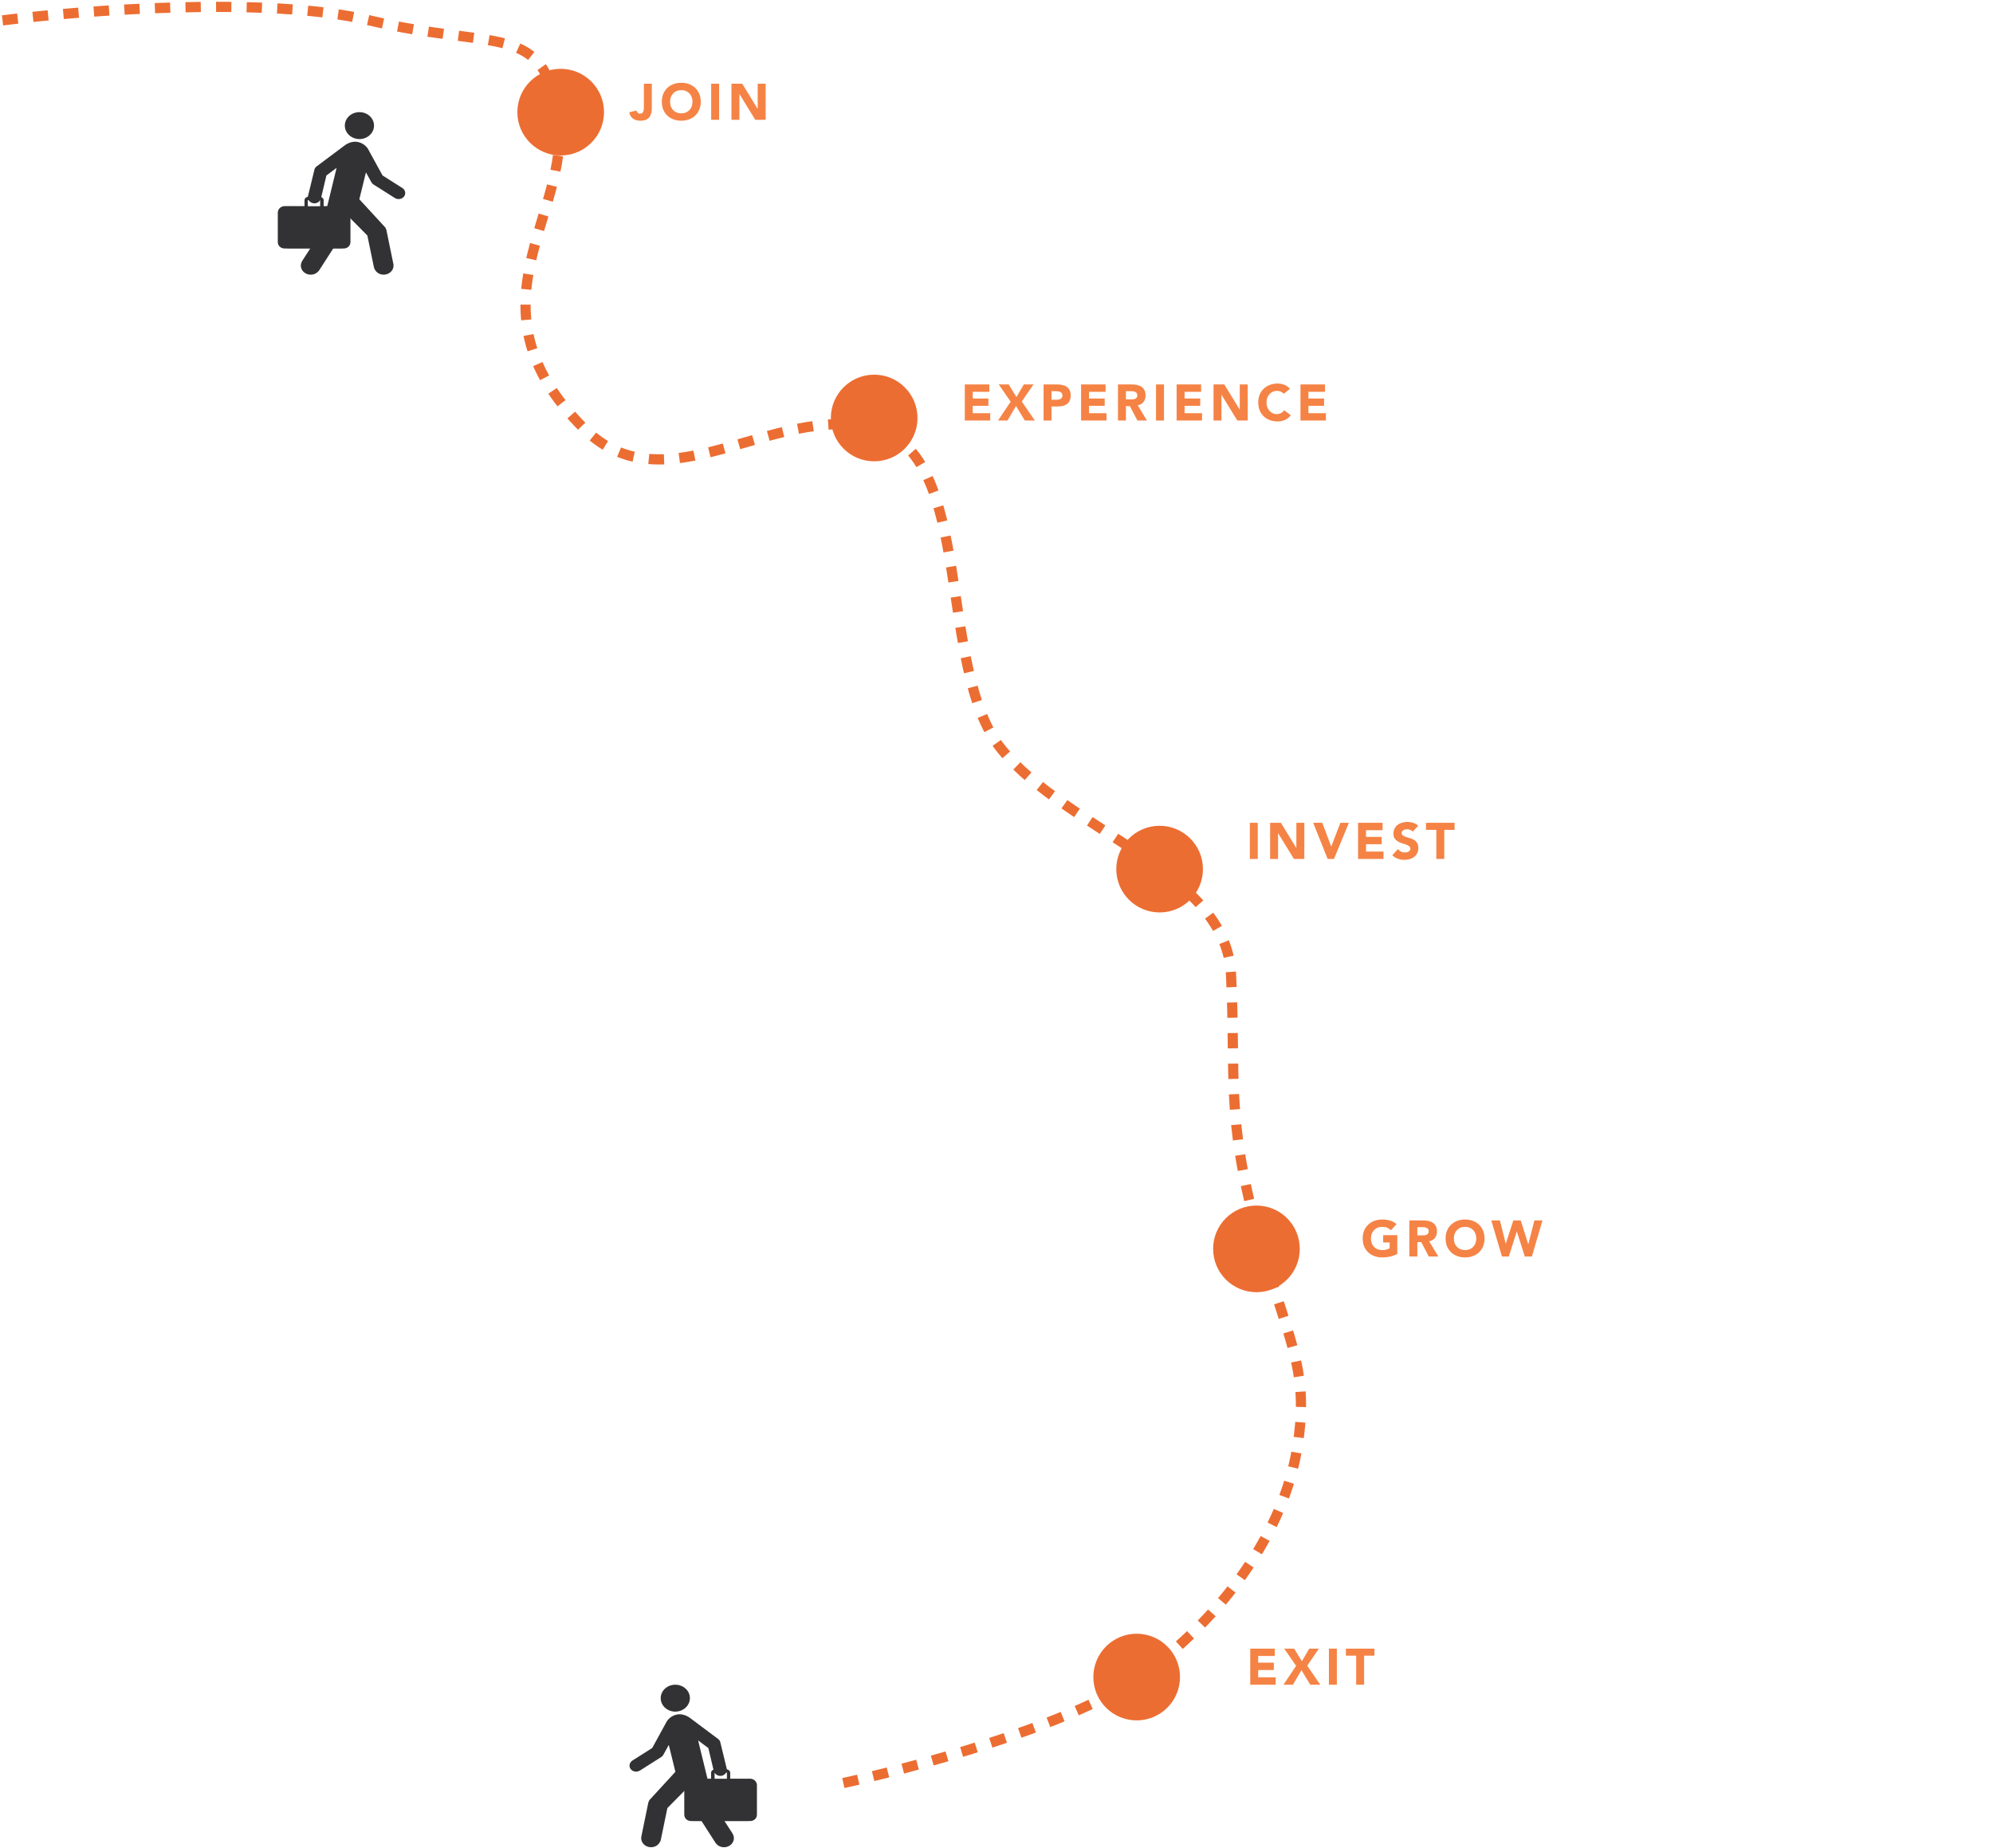 <svg width="782" height="725" viewBox="0 0 782 725" fill="none" xmlns="http://www.w3.org/2000/svg">
<path d="M140.572 54.554C143.727 54.785 146.489 52.6 146.74 49.702C146.991 46.795 144.641 44.248 141.487 44.017C138.322 43.785 135.56 45.952 135.319 48.859C135.078 51.767 137.428 54.313 140.583 54.544L140.572 54.554Z" fill="#323234"/>
<path d="M135.721 56.72C136.846 56.007 138.232 55.517 139.739 55.618C141.708 55.776 143.335 56.887 144.299 58.266L150.085 68.831L157.971 73.831C158.654 74.303 159.046 75.09 158.996 75.923C158.885 77.229 157.63 78.21 156.193 78.099C155.781 78.081 155.44 77.923 155.018 77.747L146.409 72.294C146.148 72.081 145.937 71.859 145.766 71.581L143.586 67.627L140.994 78.173L151.17 89.247C151.401 89.599 151.552 89.978 151.642 90.377L154.385 103.747C154.365 104.043 154.425 104.237 154.405 104.478C154.234 106.45 152.366 107.913 150.226 107.756C148.468 107.635 147.142 106.413 146.73 104.932L144.139 92.395L135.881 84.062L133.953 92.191C133.892 92.571 133.35 93.376 133.179 93.71L125.263 106.024C124.46 107.154 123.144 107.876 121.617 107.765C119.477 107.608 117.88 105.885 118.051 103.913C118.101 103.358 118.352 102.784 118.573 102.376L125.946 90.969L132.074 65.859L128.066 68.859L125.946 77.803C125.665 78.933 124.53 79.877 123.184 79.775C121.768 79.673 120.693 78.534 120.803 77.21C120.823 77.109 120.843 76.997 120.864 76.895L123.395 66.47C123.526 65.998 123.807 65.618 124.189 65.322L135.701 56.711L135.721 56.72Z" fill="#323234"/>
<path d="M134.827 80.877H126.991V78.581C126.991 77.71 126.147 77.155 125.153 77.155H121.306C120.311 77.155 119.477 77.71 119.477 78.581V80.877H111.682C110.286 80.877 109 81.969 109 83.405V94.96C109 96.571 110.326 97.497 111.682 97.497H112.596V97.525H134.354V97.497H134.827C136.193 97.497 137.509 96.571 137.509 94.96V83.405C137.509 81.96 136.223 80.877 134.827 80.877ZM125.615 80.905H120.783V78.507H125.615V80.905Z" fill="#323234"/>
<path d="M265.428 671.554C262.273 671.785 259.511 669.6 259.26 666.702C259.009 663.795 261.359 661.248 264.513 661.017C267.678 660.785 270.44 662.952 270.681 665.859C270.922 668.767 268.572 671.313 265.417 671.544L265.428 671.554Z" fill="#323234"/>
<path d="M270.279 673.72C269.154 673.007 267.768 672.517 266.261 672.619C264.292 672.776 262.665 673.887 261.701 675.267L255.915 685.831L248.029 690.831C247.346 691.303 246.954 692.09 247.004 692.924C247.115 694.229 248.371 695.211 249.807 695.099C250.219 695.081 250.56 694.924 250.982 694.748L259.591 689.294C259.852 689.081 260.063 688.859 260.234 688.581L262.414 684.628L265.006 695.174L254.83 706.247C254.599 706.599 254.448 706.979 254.358 707.377L251.615 720.747C251.635 721.043 251.575 721.238 251.595 721.478C251.766 723.45 253.634 724.913 255.774 724.756C257.532 724.636 258.858 723.413 259.27 721.932L261.861 709.395L270.119 701.062L272.047 709.192C272.108 709.571 272.65 710.377 272.821 710.71L280.737 723.025C281.54 724.154 282.856 724.876 284.383 724.765C286.523 724.608 288.12 722.886 287.949 720.914C287.899 720.358 287.648 719.784 287.427 719.377L280.054 707.969L273.926 682.859L277.934 685.859L280.054 694.803C280.335 695.933 281.47 696.877 282.816 696.775C284.232 696.673 285.307 695.535 285.197 694.211C285.177 694.109 285.157 693.998 285.136 693.896L282.605 683.47C282.474 682.998 282.193 682.618 281.811 682.322L270.299 673.711L270.279 673.72Z" fill="#323234"/>
<path d="M271.173 697.877H279.009V695.581C279.009 694.71 279.853 694.155 280.847 694.155H284.694C285.689 694.155 286.523 694.71 286.523 695.581V697.877H294.318C295.714 697.877 297 698.969 297 700.405V711.96C297 713.571 295.674 714.497 294.318 714.497H293.404V714.525H271.646V714.497H271.173C269.807 714.497 268.491 713.571 268.491 711.96V700.405C268.491 698.96 269.777 697.877 271.173 697.877ZM280.385 697.905H285.217V695.507H280.385V697.905Z" fill="#323234"/>
<path d="M490.56 646.84H500.18V649.72H493.68V652.36H499.82V655.24H493.68V658.12H500.54V661H490.56V646.84ZM508.558 653.6L503.878 646.84H507.798L510.818 651.8L513.718 646.84H517.498L512.918 653.54L518.038 661H514.118L510.658 655.3L507.298 661H503.598L508.558 653.6ZM521.431 646.84H524.551V661H521.431V646.84ZM532.129 649.6H528.089V646.84H539.289V649.6H535.249V661H532.129V649.6Z" fill="#F58345"/>
<path d="M490.4 322.84H493.52V337H490.4V322.84ZM498.358 322.84H502.598L508.618 332.68H508.658V322.84H511.778V337H507.698L501.518 326.92H501.478V337H498.358V322.84ZM515.267 322.84H518.827L522.327 332.12H522.367L525.927 322.84H529.267L523.427 337H520.927L515.267 322.84ZM532.869 322.84H542.489V325.72H535.989V328.36H542.129V331.24H535.989V334.12H542.849V337H532.869V322.84ZM554.346 326.3C554.093 325.98 553.746 325.747 553.306 325.6C552.88 325.44 552.473 325.36 552.086 325.36C551.86 325.36 551.626 325.387 551.386 325.44C551.146 325.493 550.92 325.58 550.706 325.7C550.493 325.807 550.32 325.953 550.186 326.14C550.053 326.327 549.986 326.553 549.986 326.82C549.986 327.247 550.146 327.573 550.466 327.8C550.786 328.027 551.186 328.22 551.666 328.38C552.16 328.54 552.686 328.7 553.246 328.86C553.806 329.02 554.326 329.247 554.806 329.54C555.3 329.833 555.706 330.227 556.026 330.72C556.346 331.213 556.506 331.873 556.506 332.7C556.506 333.487 556.36 334.173 556.066 334.76C555.773 335.347 555.373 335.833 554.866 336.22C554.373 336.607 553.793 336.893 553.126 337.08C552.473 337.267 551.78 337.36 551.046 337.36C550.126 337.36 549.273 337.22 548.486 336.94C547.7 336.66 546.966 336.207 546.286 335.58L548.506 333.14C548.826 333.567 549.226 333.9 549.706 334.14C550.2 334.367 550.706 334.48 551.226 334.48C551.48 334.48 551.733 334.453 551.986 334.4C552.253 334.333 552.486 334.24 552.686 334.12C552.9 334 553.066 333.847 553.186 333.66C553.32 333.473 553.386 333.253 553.386 333C553.386 332.573 553.22 332.24 552.886 332C552.566 331.747 552.16 331.533 551.666 331.36C551.173 331.187 550.64 331.013 550.066 330.84C549.493 330.667 548.96 330.433 548.466 330.14C547.973 329.847 547.56 329.46 547.226 328.98C546.906 328.5 546.746 327.867 546.746 327.08C546.746 326.32 546.893 325.653 547.186 325.08C547.493 324.507 547.893 324.027 548.386 323.64C548.893 323.253 549.473 322.967 550.126 322.78C550.78 322.58 551.453 322.48 552.146 322.48C552.946 322.48 553.72 322.593 554.466 322.82C555.213 323.047 555.886 323.427 556.486 323.96L554.346 326.3ZM563.571 325.6H559.531V322.84H570.731V325.6H566.691V337H563.571V325.6Z" fill="#F58345"/>
<path d="M378.56 150.84H388.18V153.72H381.68V156.36H387.82V159.24H381.68V162.12H388.54V165H378.56V150.84ZM396.558 157.6L391.878 150.84H395.798L398.818 155.8L401.718 150.84H405.498L400.918 157.54L406.038 165H402.118L398.658 159.3L395.298 165H391.598L396.558 157.6ZM409.471 150.84H414.731C415.465 150.84 416.158 150.907 416.811 151.04C417.465 151.173 418.031 151.407 418.511 151.74C419.005 152.06 419.391 152.5 419.671 153.06C419.965 153.607 420.111 154.3 420.111 155.14C420.111 155.967 419.978 156.66 419.711 157.22C419.445 157.78 419.078 158.227 418.611 158.56C418.145 158.893 417.591 159.133 416.951 159.28C416.311 159.413 415.618 159.48 414.871 159.48H412.591V165H409.471V150.84ZM412.591 156.84H414.671C414.951 156.84 415.218 156.813 415.471 156.76C415.738 156.707 415.971 156.62 416.171 156.5C416.385 156.367 416.551 156.193 416.671 155.98C416.805 155.753 416.871 155.473 416.871 155.14C416.871 154.78 416.785 154.493 416.611 154.28C416.451 154.053 416.238 153.88 415.971 153.76C415.718 153.64 415.431 153.567 415.111 153.54C414.791 153.5 414.485 153.48 414.191 153.48H412.591V156.84ZM424.189 150.84H433.809V153.72H427.309V156.36H433.449V159.24H427.309V162.12H434.169V165H424.189V150.84ZM438.667 150.84H444.147C444.867 150.84 445.547 150.913 446.187 151.06C446.84 151.193 447.407 151.427 447.887 151.76C448.38 152.08 448.767 152.52 449.047 153.08C449.34 153.627 449.487 154.313 449.487 155.14C449.487 156.14 449.227 156.993 448.707 157.7C448.187 158.393 447.427 158.833 446.427 159.02L450.027 165H446.287L443.327 159.34H441.787V165H438.667V150.84ZM441.787 156.7H443.627C443.907 156.7 444.2 156.693 444.507 156.68C444.827 156.653 445.113 156.593 445.367 156.5C445.62 156.393 445.827 156.233 445.987 156.02C446.16 155.807 446.247 155.507 446.247 155.12C446.247 154.76 446.173 154.473 446.027 154.26C445.88 154.047 445.693 153.887 445.467 153.78C445.24 153.66 444.98 153.58 444.687 153.54C444.393 153.5 444.107 153.48 443.827 153.48H441.787V156.7ZM453.595 150.84H456.715V165H453.595V150.84ZM461.673 150.84H471.293V153.72H464.793V156.36H470.933V159.24H464.793V162.12H471.653V165H461.673V150.84ZM476.151 150.84H480.391L486.411 160.68H486.451V150.84H489.571V165H485.491L479.311 154.92H479.271V165H476.151V150.84ZM503.72 154.52C503.413 154.147 503.033 153.86 502.58 153.66C502.14 153.46 501.626 153.36 501.04 153.36C500.453 153.36 499.906 153.473 499.4 153.7C498.906 153.927 498.473 154.247 498.1 154.66C497.74 155.06 497.453 155.54 497.24 156.1C497.04 156.66 496.94 157.267 496.94 157.92C496.94 158.587 497.04 159.2 497.24 159.76C497.453 160.307 497.74 160.787 498.1 161.2C498.46 161.6 498.88 161.913 499.36 162.14C499.853 162.367 500.38 162.48 500.94 162.48C501.58 162.48 502.146 162.347 502.64 162.08C503.133 161.813 503.54 161.44 503.86 160.96L506.46 162.9C505.86 163.74 505.1 164.36 504.18 164.76C503.26 165.16 502.313 165.36 501.34 165.36C500.233 165.36 499.213 165.187 498.28 164.84C497.346 164.493 496.54 164 495.86 163.36C495.18 162.707 494.646 161.92 494.26 161C493.886 160.08 493.7 159.053 493.7 157.92C493.7 156.787 493.886 155.76 494.26 154.84C494.646 153.92 495.18 153.14 495.86 152.5C496.54 151.847 497.346 151.347 498.28 151C499.213 150.653 500.233 150.48 501.34 150.48C501.74 150.48 502.153 150.52 502.58 150.6C503.02 150.667 503.446 150.78 503.86 150.94C504.286 151.1 504.693 151.313 505.08 151.58C505.466 151.847 505.813 152.173 506.12 152.56L503.72 154.52ZM510.271 150.84H519.891V153.72H513.391V156.36H519.531V159.24H513.391V162.12H520.251V165H510.271V150.84Z" fill="#F58345"/>
<path d="M255.76 42.26C255.76 42.913 255.7 43.547 255.58 44.16C255.473 44.773 255.26 45.32 254.94 45.8C254.62 46.267 254.16 46.647 253.56 46.94C252.973 47.22 252.2 47.36 251.24 47.36C250.12 47.36 249.173 47.093 248.4 46.56C247.627 46.027 247.127 45.193 246.9 44.06L249.76 43.36C249.8 43.707 249.953 44 250.22 44.24C250.5 44.48 250.813 44.6 251.16 44.6C251.52 44.6 251.8 44.513 252 44.34C252.2 44.153 252.347 43.927 252.44 43.66C252.533 43.393 252.587 43.107 252.6 42.8C252.627 42.48 252.64 42.187 252.64 41.92V32.84H255.76V42.26ZM259.68 39.92C259.68 38.787 259.867 37.76 260.24 36.84C260.627 35.92 261.16 35.14 261.84 34.5C262.52 33.847 263.327 33.347 264.26 33C265.193 32.653 266.213 32.48 267.32 32.48C268.427 32.48 269.447 32.653 270.38 33C271.313 33.347 272.12 33.847 272.8 34.5C273.48 35.14 274.007 35.92 274.38 36.84C274.767 37.76 274.96 38.787 274.96 39.92C274.96 41.053 274.767 42.08 274.38 43C274.007 43.92 273.48 44.707 272.8 45.36C272.12 46 271.313 46.493 270.38 46.84C269.447 47.187 268.427 47.36 267.32 47.36C266.213 47.36 265.193 47.187 264.26 46.84C263.327 46.493 262.52 46 261.84 45.36C261.16 44.707 260.627 43.92 260.24 43C259.867 42.08 259.68 41.053 259.68 39.92ZM262.92 39.92C262.92 40.587 263.02 41.2 263.22 41.76C263.433 42.307 263.733 42.787 264.12 43.2C264.507 43.6 264.967 43.913 265.5 44.14C266.047 44.367 266.653 44.48 267.32 44.48C267.987 44.48 268.587 44.367 269.12 44.14C269.667 43.913 270.133 43.6 270.52 43.2C270.907 42.787 271.2 42.307 271.4 41.76C271.613 41.2 271.72 40.587 271.72 39.92C271.72 39.267 271.613 38.66 271.4 38.1C271.2 37.54 270.907 37.06 270.52 36.66C270.133 36.247 269.667 35.927 269.12 35.7C268.587 35.473 267.987 35.36 267.32 35.36C266.653 35.36 266.047 35.473 265.5 35.7C264.967 35.927 264.507 36.247 264.12 36.66C263.733 37.06 263.433 37.54 263.22 38.1C263.02 38.66 262.92 39.267 262.92 39.92ZM279.041 32.84H282.161V47H279.041V32.84ZM286.999 32.84H291.239L297.259 42.68H297.299V32.84H300.419V47H296.339L290.159 36.92H290.119V47H286.999V32.84Z" fill="#F58345"/>
<path d="M548.26 492C547.34 492.48 546.38 492.827 545.38 493.04C544.38 493.253 543.36 493.36 542.32 493.36C541.213 493.36 540.193 493.187 539.26 492.84C538.327 492.493 537.52 492 536.84 491.36C536.16 490.707 535.627 489.92 535.24 489C534.867 488.08 534.68 487.053 534.68 485.92C534.68 484.787 534.867 483.76 535.24 482.84C535.627 481.92 536.16 481.14 536.84 480.5C537.52 479.847 538.327 479.347 539.26 479C540.193 478.653 541.213 478.48 542.32 478.48C543.453 478.48 544.493 478.62 545.44 478.9C546.4 479.167 547.24 479.633 547.96 480.3L545.76 482.7C545.333 482.26 544.853 481.927 544.32 481.7C543.787 481.473 543.12 481.36 542.32 481.36C541.653 481.36 541.047 481.473 540.5 481.7C539.967 481.927 539.507 482.247 539.12 482.66C538.733 483.06 538.433 483.54 538.22 484.1C538.02 484.66 537.92 485.267 537.92 485.92C537.92 486.587 538.02 487.2 538.22 487.76C538.433 488.307 538.733 488.787 539.12 489.2C539.507 489.6 539.967 489.913 540.5 490.14C541.047 490.367 541.653 490.48 542.32 490.48C543 490.48 543.587 490.407 544.08 490.26C544.573 490.1 544.967 489.94 545.26 489.78V487.48H542.72V484.6H548.26V492ZM553.006 478.84H558.486C559.206 478.84 559.886 478.913 560.526 479.06C561.18 479.193 561.746 479.427 562.226 479.76C562.72 480.08 563.106 480.52 563.386 481.08C563.68 481.627 563.826 482.313 563.826 483.14C563.826 484.14 563.566 484.993 563.046 485.7C562.526 486.393 561.766 486.833 560.766 487.02L564.366 493H560.626L557.666 487.34H556.126V493H553.006V478.84ZM556.126 484.7H557.966C558.246 484.7 558.54 484.693 558.846 484.68C559.166 484.653 559.453 484.593 559.706 484.5C559.96 484.393 560.166 484.233 560.326 484.02C560.5 483.807 560.586 483.507 560.586 483.12C560.586 482.76 560.513 482.473 560.366 482.26C560.22 482.047 560.033 481.887 559.806 481.78C559.58 481.66 559.32 481.58 559.026 481.54C558.733 481.5 558.446 481.48 558.166 481.48H556.126V484.7ZM567.215 485.92C567.215 484.787 567.402 483.76 567.775 482.84C568.162 481.92 568.695 481.14 569.375 480.5C570.055 479.847 570.862 479.347 571.795 479C572.728 478.653 573.748 478.48 574.855 478.48C575.962 478.48 576.982 478.653 577.915 479C578.848 479.347 579.655 479.847 580.335 480.5C581.015 481.14 581.542 481.92 581.915 482.84C582.302 483.76 582.495 484.787 582.495 485.92C582.495 487.053 582.302 488.08 581.915 489C581.542 489.92 581.015 490.707 580.335 491.36C579.655 492 578.848 492.493 577.915 492.84C576.982 493.187 575.962 493.36 574.855 493.36C573.748 493.36 572.728 493.187 571.795 492.84C570.862 492.493 570.055 492 569.375 491.36C568.695 490.707 568.162 489.92 567.775 489C567.402 488.08 567.215 487.053 567.215 485.92ZM570.455 485.92C570.455 486.587 570.555 487.2 570.755 487.76C570.968 488.307 571.268 488.787 571.655 489.2C572.042 489.6 572.502 489.913 573.035 490.14C573.582 490.367 574.188 490.48 574.855 490.48C575.522 490.48 576.122 490.367 576.655 490.14C577.202 489.913 577.668 489.6 578.055 489.2C578.442 488.787 578.735 488.307 578.935 487.76C579.148 487.2 579.255 486.587 579.255 485.92C579.255 485.267 579.148 484.66 578.935 484.1C578.735 483.54 578.442 483.06 578.055 482.66C577.668 482.247 577.202 481.927 576.655 481.7C576.122 481.473 575.522 481.36 574.855 481.36C574.188 481.36 573.582 481.473 573.035 481.7C572.502 481.927 572.042 482.247 571.655 482.66C571.268 483.06 570.968 483.54 570.755 484.1C570.555 484.66 570.455 485.267 570.455 485.92ZM585.136 478.84H588.536L590.796 487.92H590.836L593.796 478.84H596.696L599.636 488.16H599.676L602.056 478.84H605.216L601.076 493H598.296L595.176 483.2H595.136L592.016 493H589.336L585.136 478.84Z" fill="#F58345"/>
<path d="M1 8C32.333 4 105 -1.6 145 8C195 20 213.37 8 219 46C224.63 84 181 120 229 168C261 200 303 158 343 168C383 178 367 262 393 294C419 326 481 342 483 382C485 422 481 438 493 482C505 526 514.161 536 509 568C503.839 600 481 634 447 658C419.8 677.2 357 694 329 700" stroke="#EC6D32" stroke-width="4" stroke-dasharray="6 6"/>
<circle cx="446" cy="658" r="17" transform="rotate(90 446 658)" fill="#EC6D32"/>
<circle cx="493" cy="490" r="17" transform="rotate(90 493 490)" fill="#EC6D32"/>
<circle cx="455" cy="341" r="17" transform="rotate(90 455 341)" fill="#EC6D32"/>
<circle cx="343" cy="164" r="17" transform="rotate(90 343 164)" fill="#EC6D32"/>
<circle cx="220" cy="44" r="17" transform="rotate(90 220 44)" fill="#EC6D32"/>
</svg>
